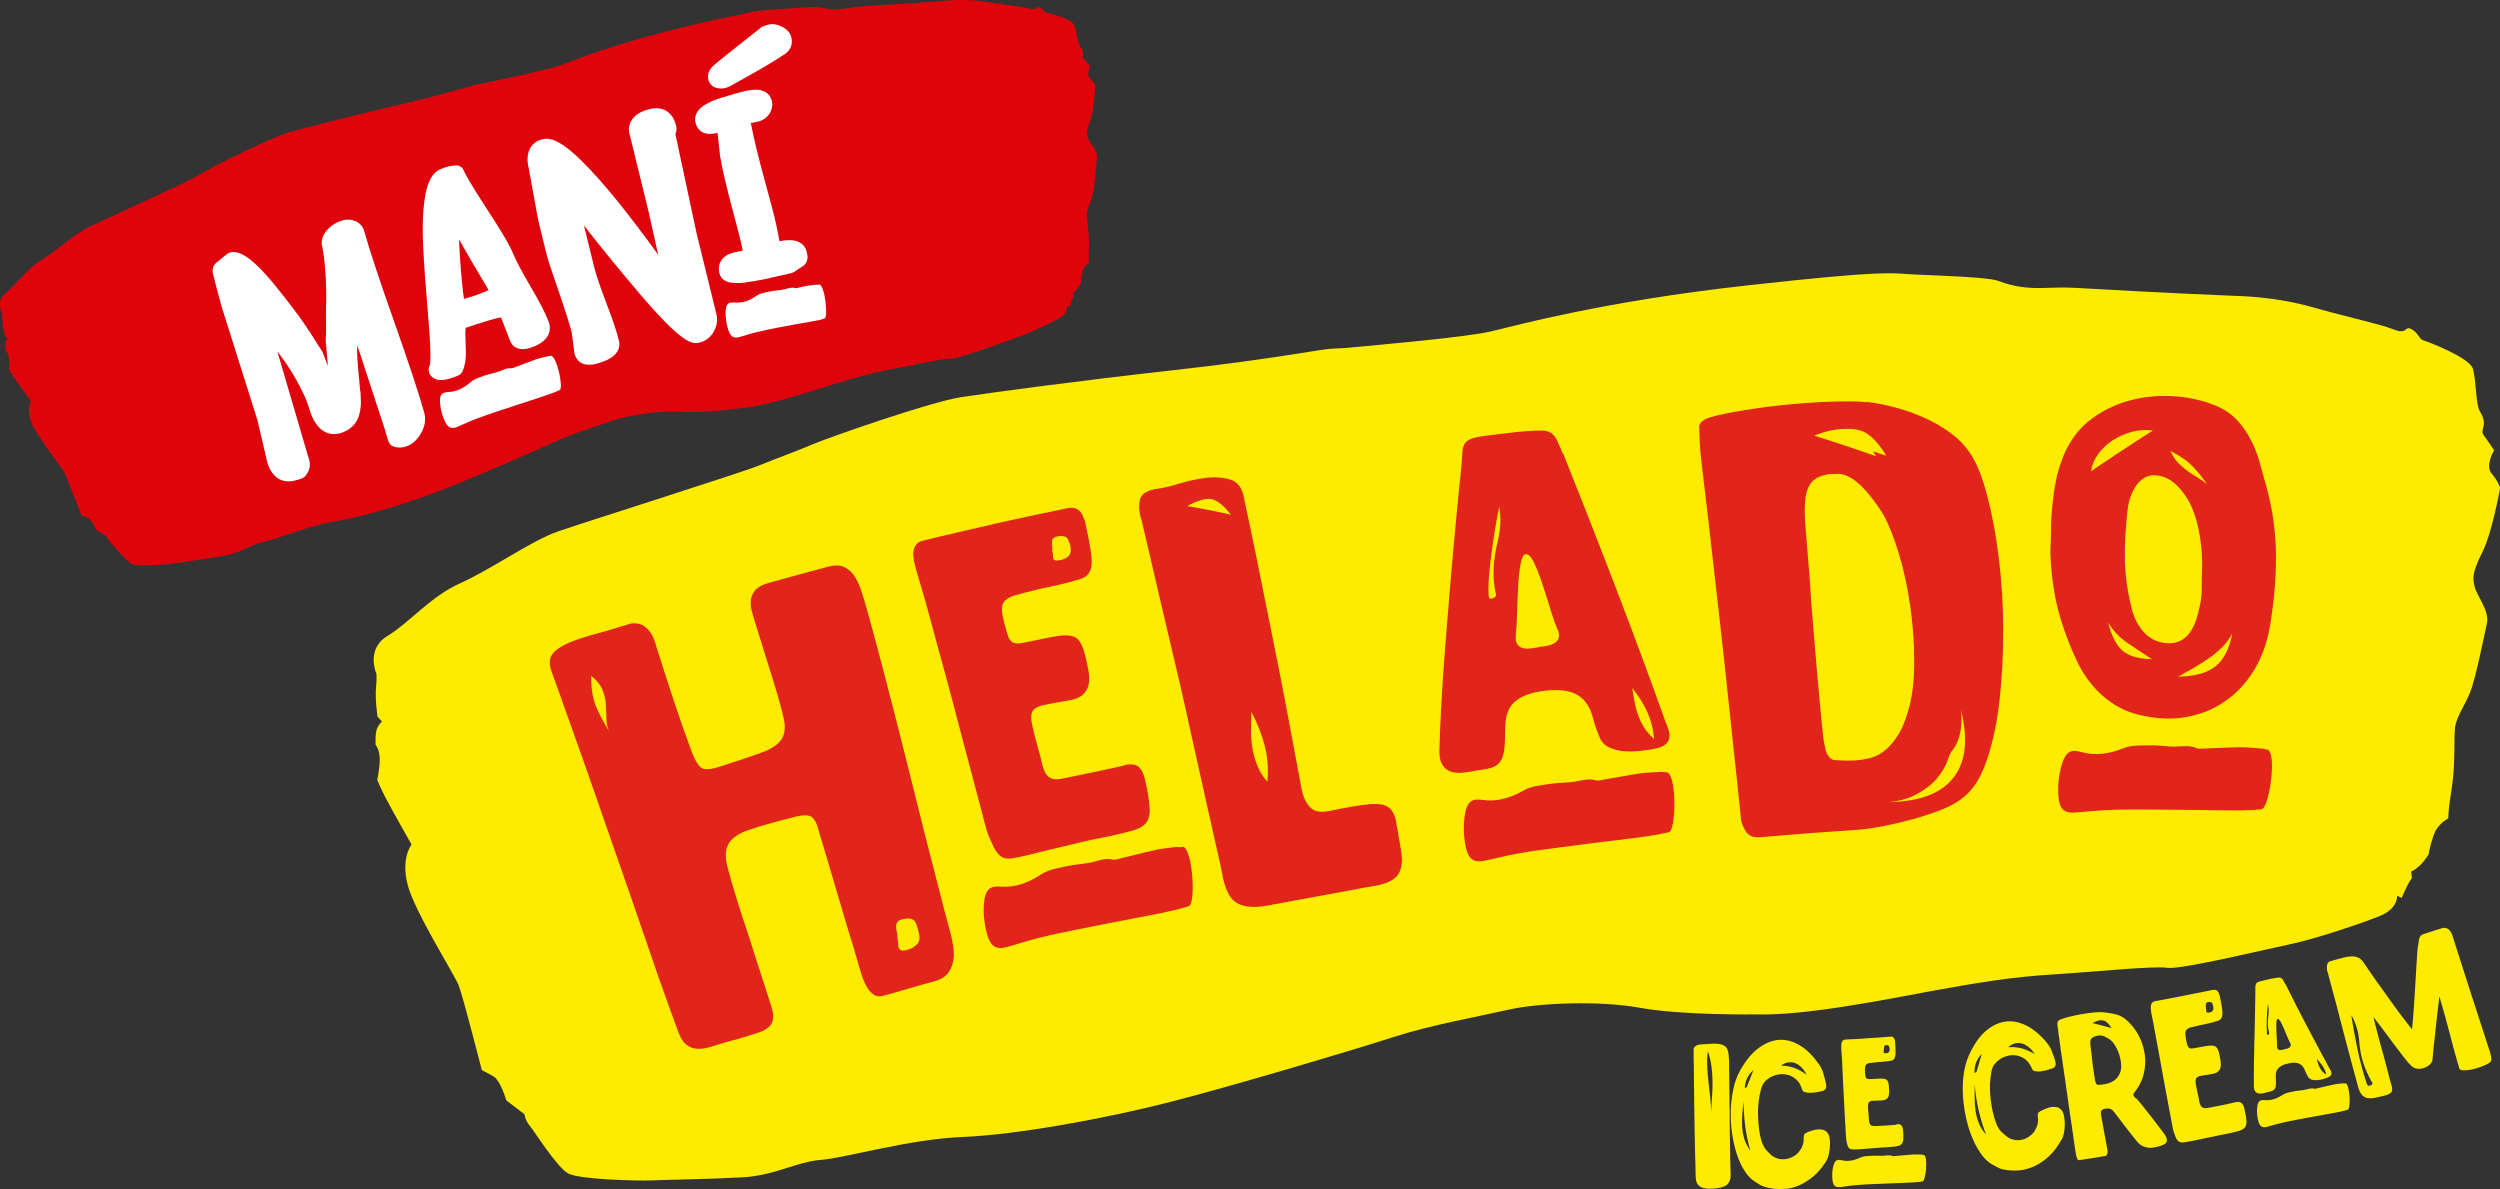 <?xml version="1.0" encoding="UTF-8"?><svg xmlns="http://www.w3.org/2000/svg" viewBox="0 0 187.82 89.33"><rect x="0" y="0" width="187.82" height="89.33" fill="#333333" stroke="none"/><defs><style>.k{fill:#fff;}.l{fill:#fdec00;}.m{fill:#df040b;}.n{fill:#e1251b;}</style></defs><g id="a"/><g id="b"><g id="c"><g><g><path class="l" d="M28.28,50.62s-.83-1.85,.84-2.85c1.67-1.01,3.19-2.94,5.47-3.96,2.28-1.02,5.34-3.19,7.29-3.87,1.94-.68,13.74-4.4,15.15-4.97,1.41-.57,2.95-1.13,4.02-1.59s8.78-3.18,11.2-3.55c2.42-.36,8.74-1.22,16-2.03,7.26-.81,10.75-1.52,11.63-1.59,.87-.07,.74-.01,2.02-.14,1.28-.13,8.21-.72,10.15-1.18s8.45-2.25,19.15-3.44c10.69-1.19,10.83-.92,12.58-.83,1.75,.08,5.53,.2,6.27,.46,.74,.26,1.62,.58,3.24,.56,1.62-.02,1.01-.12,4.72,.1s8.42,.43,9.5,.47c1.08,.04,3.43,.08,6.3,.89,2.86,.81,4.92,1.22,6.02,1.65,1.1,.43,.79-.32,1.34-.02,.55,.3,.56,.74,.89,.84,.34,.1,3.46,1.28,3.72,2.13,.26,.85,.21,2.65,.51,3.16,.3,.51,.35,.81,.31,1.08-.04,.27-.2,.51,.01,.78s.77,1.11,.77,1.11c0,0-.7,1.13-.19,1.74,.51,.61,.64,1.08,.64,1.08,0,0-.58,3.34-1.36,4.89-.78,1.54-.69,1.95-.55,2.56s1.12,1.79,.92,2.71c-.2,.92-.86,4.23-1.27,5.22-.41,.99-.94,1.71-1.1,2.47-.16,.75,.04,2.72-.27,4.67-.31,1.94-.26,2.32-.26,2.32,0,0-.79,.35-1.11,1.27-.32,.92-.36,1.4-.36,1.4,0,0-.29,.51-.7,.89-.41,.38-.62,.42-.62,.42l.05,.51s-.21,.24-.49,.86l-.28,.62-.34-.17s.1,.95-1.28,1.52c-1.38,.56-4.88,1.74-6.81,2.14-1.92,.4-8.19,1.92-9.2,1.76-1.01-.16-5.62,.32-8.59,.5-2.98,.18-5.49,.59-8.92,1.21-3.43,.63-9.66,1.91-13.35,1.79,0,0-5.58,.08-8.69-.49-3.11-.57-7.72-.37-9.94,.14-2.22,.51-5.81,1.14-8.65,2.06s-11.82,3.6-16.71,4.86c-4.89,1.26-11.62,2.48-15.65,2.64-4.02,.16-8.83,1.59-10.63,1.72-1.8,.13-3.42,1.17-5.89,1.31-2.47,.14-5.78,.18-6.79,.23-1.01,.05-5.45-.06-6.3-.52-.85-.46-2.56-3.2-2.9-3.6-.34-.4-.39-.85-.39-.85l-1.36-1.04s-.44-1.53-.99-1.82c-.55-.3-.85-.46-.85-.46,0,0-1.42-5.53-1.73-6.34-.31-.81-3.31-5.53-3.84-7.57-.53-2.03,.29-3.03,.29-3.03,0,0-1.63-2.87-2.02-3.65-.39-.78-.56-1.22-.56-1.22,0,0,.2-.85,.19-1.57-.01-.71-.31-1.05-.31-1.05,0,0-.05-.85,.11-1.23s.37-.52,.37-.52l-.34-.37s-.19-1.36-.11-2.14c.07-.78,.03-1.07,.03-1.07Z"/><g><g><path class="n" d="M62.31,42.56c.46-.12,.86-.1,1.17,.07,.32,.17,.57,.41,.75,.71,.19,.3,.34,.63,.45,.96,.11,.34,.2,.61,.26,.82,.2,.68,.47,1.68,.83,3s.74,2.8,1.16,4.43c.42,1.63,.86,3.34,1.3,5.11,.44,1.78,.87,3.48,1.28,5.12,.41,1.63,.79,3.11,1.13,4.41,.34,1.31,.6,2.31,.79,2.99,.09,.33,.15,.68,.2,1.04,.05,.37,.04,.72-.03,1.05-.07,.33-.21,.63-.42,.89-.21,.26-.53,.44-.97,.56-.09,.03-.33,.09-.7,.19-.37,.1-.77,.21-1.19,.34-.43,.13-.83,.25-1.23,.36-.39,.11-.63,.18-.73,.2-.28,.08-.53,.05-.74-.1-.21-.14-.4-.37-.56-.68-.16-.31-.31-.68-.43-1.11-.12-.43-.26-.88-.39-1.35-.47-1.54-.93-3.07-1.37-4.57-.44-1.51-.89-3.02-1.35-4.55-.13-.55-.31-.9-.54-1.07-.22-.16-.66-.17-1.31,0-1.46,.37-2.59,.69-3.36,.95-.78,.26-1.29,.6-1.55,1.02-.26,.42-.3,.98-.13,1.68,.17,.7,.46,1.69,.86,2.97,.15,.49,.34,1.07,.57,1.74,.22,.67,.45,1.36,.66,2.06,.22,.7,.44,1.38,.66,2.04,.22,.66,.4,1.26,.56,1.76,.17,.5,.2,.92,.05,1.25-.14,.32-.52,.58-1.13,.77-.4,.12-.78,.24-1.14,.35-.37,.12-.75,.21-1.12,.31-.48,.14-.93,.29-1.32,.4-.39,.11-.73,.14-1.03,.1-.3-.04-.56-.17-.79-.39-.23-.22-.42-.6-.59-1.1-.33-.92-.82-2.23-1.4-3.89-.57-1.66-1.19-3.47-1.87-5.43-.68-1.96-1.38-3.95-2.08-5.98-.7-2.03-1.35-3.88-1.95-5.57-.59-1.68-1.09-3.07-1.48-4.16-.39-1.09-.61-1.7-.65-1.81-.18-.51-.18-.91,0-1.22,.19-.3,.54-.58,1.06-.83,.52-.25,1.19-.48,2.02-.71,.83-.22,1.79-.51,2.89-.85,.38-.04,.69,.01,.92,.16,.23,.15,.42,.34,.57,.57,.15,.24,.26,.49,.34,.76s.15,.52,.23,.75c.39,1.24,.79,2.47,1.2,3.71,.41,1.24,.85,2.49,1.32,3.75,.21,.55,.43,.92,.67,1.12,.24,.2,.74,.16,1.5-.09,1.34-.44,2.4-.78,3.11-1.05,.72-.27,1.2-.6,1.45-.99,.25-.39,.3-.9,.16-1.55-.14-.64-.39-1.55-.75-2.72-.58-1.88-.87-2.81-1.46-4.69-.07-.21-.13-.44-.2-.71-.07-.26-.09-.52-.06-.78,.03-.26,.14-.51,.33-.74,.19-.23,.52-.41,.99-.54,1.81-.51,2.72-.75,4.54-1.24Zm-16.5,12.47c-.16-.31-.25-.63-.25-.98,0-.34-.02-.7-.04-1.07-.01-.37-.1-.74-.24-1.12-.15-.38-.43-.74-.86-1.09-.02,.98,.12,1.79,.41,2.43,.29,.64,.62,1.24,.98,1.82Zm23.24,15.14c-.06-.28-.14-.57-.25-.84-.11-.27-.4-.38-.84-.3-.25,.04-.42,.11-.51,.21-.09,.1-.13,.22-.13,.36,0,.14,.02,.29,.06,.44s.06,.31,.05,.46c.03,.09,.04,.2,.04,.33,0,.13,0,.24,.04,.35,.03,.11,.1,.18,.19,.21,.1,.04,.3,.03,.55-.05,.27-.09,.51-.24,.67-.43,.17-.18,.2-.44,.13-.73Z"/><path class="n" d="M84.48,57.48c.47-.1,.82-.06,1.04,.11,.22,.18,.4,.52,.51,1,.21,.9,.31,1.63,.34,2.13,.03,.5-.07,.88-.3,1.14-.23,.26-.6,.45-1.12,.58-.52,.13-1.25,.32-2.12,.49-.37,.07-.85,.16-1.42,.3-.56,.14-1.15,.28-1.77,.42-.61,.14-1.2,.29-1.77,.43-.56,.15-1.04,.25-1.41,.33-.33,.07-.6,.11-.82,.09-.21-.02-.39-.1-.55-.24-.15-.14-.29-.34-.42-.59-.13-.26-.27-.59-.44-.99-.04-.07-.13-.38-.28-.95s-.34-1.28-.57-2.17-.49-1.87-.79-2.98c-.29-1.11-.6-2.25-.9-3.42-.31-1.17-.62-2.33-.94-3.48-.32-1.15-.6-2.2-.86-3.16-.25-.95-.48-1.76-.68-2.42-.2-.66-.33-1.1-.39-1.31-.06-.22-.11-.44-.16-.67-.04-.23-.06-.45-.04-.65,.02-.2,.08-.37,.19-.53,.11-.15,.27-.26,.49-.31,.74-.19,1.59-.39,2.55-.61,.96-.22,1.94-.45,2.94-.68,1-.23,1.97-.44,2.92-.64,.94-.2,1.77-.37,2.48-.52,.63-.13,1.04,.13,1.24,.78,.03,.03,.05,.09,.07,.16,.24,1.07,.39,1.88,.47,2.45,.08,.57,.06,1.01-.07,1.31-.13,.31-.38,.52-.76,.63-.38,.12-.92,.26-1.61,.43-.65,.14-.97,.21-1.61,.35-.69,.17-1.24,.32-1.64,.43-.4,.11-.68,.27-.84,.48-.16,.21-.21,.52-.14,.92,.06,.4,.22,.99,.46,1.76,.12,.24,.27,.39,.44,.43,.17,.05,.36,.04,.58,0,.41-.08,.83-.16,1.24-.25,.41-.09,.82-.17,1.21-.24,.77-.14,1.31-.11,1.63,.11,.31,.22,.53,.71,.7,1.44,.08,.34,.15,.7,.22,1.05,.06,.35,.07,.68,.01,.98-.05,.3-.19,.56-.43,.78-.23,.22-.61,.37-1.12,.45-.79,.13-1.41,.25-1.83,.34-.42,.09-.69,.23-.82,.44-.13,.2-.16,.51-.07,.93,.08,.41,.23,1.04,.46,1.85,.12,.41,.22,.79,.29,1.11,.07,.32,.16,.58,.28,.79,.12,.2,.28,.34,.48,.41,.19,.07,.49,.06,.86-.02,.79-.17,1.57-.32,2.33-.48,.75-.15,1.51-.33,2.24-.49Zm-5.43-16.08c.04,.07,.05,.15,.05,.25,0,.1,0,.19,.02,.27,.02,.08,.06,.14,.14,.17,.07,.03,.22,.03,.44-.02,.26-.06,.46-.16,.59-.3,.13-.14,.18-.34,.15-.58-.03-.22-.1-.44-.19-.65-.09-.21-.32-.3-.67-.26-.22,.03-.37,.08-.44,.15s-.1,.16-.11,.27c0,.11,0,.22,.02,.34,.02,.12,.02,.24,0,.36Z"/><path class="n" d="M99.88,60.93c1.32-.28,2.31-.45,2.98-.51,.67-.06,1.16,.02,1.45,.23,.3,.21,.49,.58,.58,1.1,.09,.52,.21,1.22,.36,2.09,.15,.85,.07,1.47-.23,1.88-.3,.41-.86,.68-1.67,.82-.61,.1-1.27,.22-1.97,.36-.7,.13-1.4,.26-2.12,.39-.71,.13-1.41,.25-2.08,.38-.67,.13-1.28,.24-1.82,.34-1.13,.22-1.96,.15-2.5-.21-.54-.35-.86-1.13-1.05-2.21-.11-.63-.33-1.51-.57-2.59-.24-1.07-.51-2.27-.8-3.58-.29-1.31-.6-2.71-.93-4.18-.32-1.48-.65-2.94-.99-4.4-.34-1.45-.67-2.85-.99-4.21-.32-1.36-.61-2.57-.85-3.64-.25-1.07-.45-1.96-.62-2.66-.16-.7-.26-1.13-.3-1.27-.18-.54-.22-1.04-.12-1.51,.1-.47,.59-.75,1.44-.85,.38-.05,.9-.18,1.56-.38,.66-.2,1.32-.34,1.99-.42,.66-.08,1.26-.03,1.79,.13,.54,.16,.87,.58,1.01,1.25,.11,.5,.28,1.32,.52,2.46,.24,1.13,.51,2.44,.8,3.9,.29,1.46,.6,3,.93,4.62,.33,1.62,.63,3.16,.91,4.62,.28,1.46,.52,2.76,.73,3.9,.21,1.14,.36,1.96,.46,2.47,.12,.6,.33,1.06,.64,1.39,.31,.33,.78,.42,1.43,.29Zm-10.7-22.91c.55,.09,1.08,.19,1.6,.29,.52,.1,1.08,.22,1.69,.36-.53-.7-1.02-1.08-1.45-1.17-.43-.08-1.04,.09-1.83,.52Zm6.03,20.71c.1-.94,.03-1.84-.19-2.7-.23-.86-.56-1.71-1-2.55-.01,.45-.03,.91-.03,1.37-.01,.46,.03,.92,.1,1.36,.08,.44,.2,.88,.37,1.31,.17,.43,.42,.83,.76,1.22Z"/><path class="n" d="M117.43,34.05c1.28,3.21,2.6,6.55,3.93,10.03,1.34,3.47,2.58,6.83,3.74,10.07,.08,.2,.16,.4,.23,.6,.07,.2,.1,.4,.09,.59,0,.19-.09,.37-.22,.52-.14,.15-.41,.29-.78,.37-.32,.07-.7,.13-1.13,.18-.43,.05-.84,.06-1.26,.03-.42-.03-.79-.13-1.14-.29-.34-.16-.59-.42-.73-.79-.12-.31-.21-.54-.26-.68-.06-.14-.12-.37-.21-.69-.2-.81-.57-1.39-1.1-1.73-.53-.35-1.31-.48-2.31-.39-.71,.07-1.28,.2-1.71,.38-.43,.18-.76,.42-.99,.7-.22,.29-.37,.62-.43,1-.06,.38-.08,.81-.08,1.28,0,.66-.05,1.17-.14,1.5-.1,.34-.25,.58-.46,.74-.21,.15-.48,.25-.8,.3-.33,.05-.7,.11-1.12,.19-.38,.07-.72,.11-1.03,.1-.31-.01-.56-.08-.77-.21-.21-.13-.37-.32-.47-.55-.11-.24-.15-.56-.14-.94,.02-.85,.06-1.93,.13-3.21,.07-1.28,.16-2.64,.27-4.09,.11-1.44,.23-2.91,.35-4.38,.13-1.48,.25-2.85,.36-4.11,.12-1.26,.22-2.36,.31-3.27,.09-.92,.16-1.53,.19-1.84,.06-.62,.1-1.1,.11-1.44,.01-.34,.1-.61,.26-.79,.16-.18,.44-.31,.84-.39,.4-.07,1.03-.16,1.89-.25,.11-.01,.25-.03,.42-.05,.18-.02,.37-.05,.56-.07,.2-.03,.38-.04,.55-.05,.17-.01,.3-.02,.38-.03,.48-.04,.86-.05,1.14-.04,.28,.01,.5,.08,.67,.21s.31,.31,.42,.55c.11,.24,.25,.56,.41,.96Zm-5.08,10.42c-.25-1.18-.16-2.47,.17-3.79,.23-.94,.26-1.83,.11-2.61-.23,1.15-.42,2.28-.56,3.39-.14,1.1-.3,2.3-.23,3.29,0,.07,.03,.14,.05,.19,.02,.05,.11,.06,.26,0,.17-.07,.26-.16,.25-.23,0-.08-.02-.15-.05-.22Zm3.25,4.14c.2-.02,.41-.06,.62-.09,.22-.04,.4-.1,.56-.2,.16-.09,.27-.23,.32-.39,.06-.17,.03-.39-.09-.66-.19-.43-.38-.98-.57-1.63-.2-.65-.4-1.28-.6-1.88-.2-.6-.41-1.11-.61-1.53-.21-.42-.41-.62-.62-.59-.16,.02-.29,.26-.37,.72-.08,.46-.15,1-.18,1.64-.04,.63-.06,1.29-.08,1.98-.02,.69-.05,1.27-.1,1.75-.03,.33,.01,.56,.14,.71,.12,.15,.28,.23,.46,.27,.19,.03,.38,.03,.58,0,.2-.03,.37-.06,.53-.08Zm7.02,3.06c.06,.35,.12,.7,.18,1.05,.06,.34,.15,.68,.27,1.01,.12,.33,.27,.64,.46,.95,.19,.3,.44,.58,.74,.83-.06-.71-.23-1.39-.52-2.03-.29-.64-.67-1.24-1.14-1.8Z"/><path class="n" d="M140.26,30.2c.7,.08,1.42,.22,2.18,.43,.75,.2,1.47,.46,2.16,.77s1.33,.68,1.93,1.12c.6,.44,1.08,.94,1.45,1.48,.49,.71,.93,1.77,1.3,3.18,.37,1.4,.67,2.97,.88,4.7,.22,1.73,.33,3.54,.34,5.41,0,1.88-.09,3.66-.28,5.34-.19,1.68-.51,3.17-.95,4.47-.44,1.3-1.02,2.22-1.73,2.77-.37,.33-.89,.64-1.58,.92-.69,.28-1.42,.52-2.2,.74-.77,.21-1.54,.39-2.29,.54-.75,.14-1.39,.23-1.93,.27-2.93,.2-4.4,.31-7.31,.56-.5,.04-.86-.1-1.07-.44-.21-.34-.34-.64-.36-.91-.04-.41-.12-1.12-.22-2.13-.11-1.01-.23-2.19-.38-3.55s-.3-2.84-.47-4.44c-.17-1.6-.34-3.22-.53-4.84-.19-1.63-.37-3.21-.54-4.75-.17-1.54-.33-2.93-.48-4.15-.15-1.22-.27-2.24-.36-3.04-.09-.8-.12-1.29-.12-1.43,0-.42-.04-.82-.04-1.14,0-.32,.29-.57,.87-.74,.63-.18,1.5-.36,2.58-.53,1.08-.18,2.21-.32,3.37-.43,1.16-.11,2.27-.18,3.31-.21,1.05-.03,1.87-.02,2.45,.05Zm-1.02,26.94c.44-.03,.86-.09,1.26-.19,.4-.1,.79-.3,1.15-.6,.36-.3,.7-.71,1.01-1.23,.31-.52,.58-1.22,.8-2.08,.24-.96,.36-2.11,.35-3.43,0-1.32-.1-2.66-.29-4.02-.19-1.36-.46-2.65-.82-3.86-.36-1.21-.75-2.22-1.17-3-.25-.43-.54-.84-.84-1.24-.31-.4-.62-.75-.93-1.05-.31-.3-.64-.52-.96-.67-.33-.15-.63-.2-.9-.16h-.2c-.06,.02-.12,.02-.18,0-.07,0-.13,0-.18,.03-.57,.09-.98,.29-1.23,.58-.25,.3-.42,.73-.48,1.28-.06,.56-.06,1.25,.01,2.06,.07,.81,.15,1.79,.24,2.94,.04,.34,.07,.82,.11,1.44,.03,.62,.08,1.32,.15,2.1,.06,.78,.13,1.59,.2,2.45,.07,.85,.14,1.68,.21,2.46,.07,.79,.14,1.51,.2,2.15,.06,.64,.11,1.15,.14,1.51,.03,.29,.06,.58,.1,.87,.04,.29,.09,.56,.15,.8,.06,.24,.15,.43,.27,.59,.12,.15,.28,.23,.49,.24,.41,.03,.87,.05,1.36,.02Zm-.81-24.92c-.53,.03-1.29,.16-2.13,.51,.77,.24,1.52,.48,2.26,.73,.74,.25,1.53,.51,2.38,.81-.03-.05-.07-.11-.1-.18-.04-.07-.07-.13-.1-.18,.14,.04,.29,.09,.46,.16,.17,.06,.34,.12,.51,.16-.51-.83-1.01-1.39-1.5-1.69-.48-.3-1.12-.35-1.78-.31Zm3.6,28.04c2.25-.06,3.83-.67,4.74-1.85,.92-1.18,1.11-2.87,.55-5.07,.07,.61,.05,1.17-.05,1.69-.1,.52-.31,.99-.65,1.42-.07,.08-.18,.32-.32,.73-.14,.41-.41,.85-.8,1.32-.39,.47-.96,.89-1.69,1.26-.73,.37-1.71,.55-2.94,.56,.41,0,.79-.03,1.15-.07Z"/><path class="n" d="M166.43,30.46c.68,.29,1.24,.67,1.66,1.13,.42,.46,.76,.96,1.04,1.51,.28,.55,.5,1.12,.66,1.72,.16,.6,.32,1.19,.49,1.77,.48,1.76,.71,3.52,.71,5.26,0,1.74-.16,3.48-.46,5.22-.22,1.28-.63,2.39-1.23,3.35-.6,.96-1.34,1.73-2.21,2.32-.88,.59-1.86,.97-2.96,1.15-1.1,.18-2.27,.1-3.53-.21-.93-.23-1.8-.69-2.6-1.38-.8-.7-1.43-1.54-1.9-2.51-.6-1.24-1.09-2.54-1.45-3.87-.35-1.33-.56-2.82-.61-4.46,.03-.54,.04-1.11,.05-1.69,0-.58,.04-1.19,.1-1.8,.06-.61,.15-1.24,.27-1.86,.12-.62,.32-1.25,.57-1.87,.43-1.04,1.06-1.93,1.92-2.62,.86-.69,1.84-1.18,2.91-1.49,1.07-.31,2.18-.43,3.34-.37,1.15,.06,2.24,.3,3.23,.71Zm-4.68,1.88c-.53-.07-1.06-.03-1.58,.1-.52,.14-1,.36-1.45,.64-.44,.29-.81,.64-1.1,1.05-.29,.41-.47,.83-.52,1.27,.74-.5,1.48-1,2.24-1.5,.75-.5,1.56-1.02,2.41-1.56Zm-3.38,14.4c.25,1.02,.62,1.74,1.1,2.15,.48,.41,1.21,.62,2.2,.63-.66-.43-1.29-.84-1.87-1.24-.58-.4-1.06-.91-1.43-1.53Zm1.77-1.02c.22,.81,.57,1.44,1.05,1.9,.48,.46,1.07,.7,1.76,.71,.36,0,.68-.08,.94-.23,.26-.15,.48-.36,.66-.62,.18-.26,.32-.56,.44-.89,.11-.33,.2-.69,.27-1.04,.1-.42,.16-.89,.15-1.37,0-.48,.01-.96,.03-1.42,.03-.79-.04-1.6-.15-2.36-.11-.76-.3-1.52-.61-2.25-.29-.68-.7-1.27-1.21-1.75-.51-.48-1.1-.72-1.73-.69-.3,.01-.56,.12-.79,.29-.22,.17-.42,.39-.57,.65-.16,.26-.29,.55-.38,.87-.1,.32-.15,.65-.18,.96-.12,1.17-.21,2.4-.18,3.61,.03,1.22,.2,2.42,.51,3.61Zm5.69-9.31c-.31-.47-.67-.92-1.08-1.35-.41-.43-.97-.82-1.69-1.18,.16,.36,.35,.66,.59,.91,.24,.24,.49,.45,.73,.62,.25,.17,.5,.34,.76,.49,.25,.15,.49,.32,.69,.51Zm-2.18,14.43c.65-.02,1.21-.09,1.66-.22,.46-.13,.85-.33,1.16-.58,.32-.26,.57-.59,.77-.99,.2-.4,.36-.89,.47-1.47-.21,.39-.46,.74-.75,1.03-.29,.29-.61,.56-.96,.81-.36,.25-.73,.49-1.13,.72-.4,.23-.81,.46-1.23,.7Z"/></g><g id="d"><path class="n" d="M125.2,58.01c-.12,.02-.32-.03-.44-.02-.51,.04-1.02,.04-1.53,.11-1.02,.16-2.04,.35-3.06,.53-.09,.02-.19,.02-.27,0-.53-.17-1.03,0-1.55,.09-.63,.1-1.27,.07-1.89,.17-.67,.11-1.38,.15-1.98,.49-.99,.56-1.96,.87-3.06,.72-.8-.11-1.23,0-1.4,1.33-.08,.63-.05,1.32,.05,1.95,.2,1.18,.61,1.47,1.54,1.27,.82-.18,1.63-.38,2.45-.53,.95-.17,1.9-.3,2.85-.42,1.88-.25,3.75-.49,5.63-.71,.92-.11,2.19-.3,2.83-.47,.56-.07,.62-4.34-.14-4.5Z"/></g><g id="e"><path class="n" d="M88.84,63.63c-.11,.03-.33,0-.44,0-.51,.07-1.02,.1-1.52,.21-1.01,.22-2.01,.49-3.02,.73-.09,.02-.18,.04-.27,.01-.54-.14-1.03,.08-1.54,.2-.62,.14-1.26,.15-1.88,.29-.66,.15-1.37,.24-1.95,.62-.95,.62-1.9,1-3,.92-.8-.05-1.22,.09-1.31,1.42-.04,.63,.04,1.32,.19,1.94,.28,1.16,.7,1.42,1.62,1.16,.8-.23,1.6-.49,2.41-.69,.93-.23,1.87-.42,2.81-.61,1.85-.37,3.71-.74,5.57-1.09,.91-.17,2.16-.44,2.79-.66,.56-.11,.32-4.37-.45-4.48Z"/></g><g id="f"><path class="n" d="M170.36,56.32c-.12,0-.32-.08-.43-.08-.51-.03-1.02-.1-1.53-.1-1.04,.01-2.07,.07-3.11,.11-.09,0-.19,0-.27-.04-.5-.24-1.03-.13-1.55-.12-.63,.02-1.26-.11-1.9-.09-.68,.01-1.39-.04-2.03,.21-1.06,.42-2.06,.59-3.13,.3-.78-.22-1.22-.16-1.57,1.13-.17,.61-.23,1.3-.21,1.94,.04,1.2,.4,1.54,1.35,1.46,.83-.07,1.67-.15,2.5-.19,.96-.04,1.92-.03,2.88-.03,1.89,.01,3.78,.03,5.67,.06,.93,.02,2.21,0,2.86-.08,.57,.01,1.2-4.21,.47-4.48Z"/></g></g></g><g><path class="l" d="M129.9,79.6c0,.24,0,.58,.01,1.04s.01,.96,.02,1.52c0,.56,.01,1.15,.02,1.76,0,.61,0,1.21,.02,1.77,0,.57,.01,1.08,.02,1.53,.01,.45,.02,.81,.03,1.05,.01,.31-.08,.55-.27,.73-.19,.17-.55,.27-1.07,.3-.28,.02-.5,0-.67-.04-.17-.04-.3-.11-.39-.2s-.15-.19-.18-.31c-.03-.12-.04-.25-.05-.39,0-.46-.02-1.02-.04-1.65-.02-.63-.03-1.29-.04-1.97-.01-.68-.02-1.36-.03-2.04,0-.68-.01-1.29-.02-1.83,0-.54-.01-1-.02-1.37,0-.36,0-.58,0-.65,0-.1,.04-.18,.11-.23,.06-.06,.14-.1,.23-.12,.09-.02,.19-.04,.3-.04,.11,0,.22-.01,.32-.02,.15-.01,.32-.02,.48-.03,.16,0,.31,0,.46,.02,.14,.02,.28,.06,.39,.13,.12,.06,.21,.17,.26,.32,.04,.11,.07,.23,.08,.36,0,.12,.01,.24,.02,.36Zm-1.36,4.05c.02-.39,.05-.79,.08-1.18s.04-.78,.04-1.17c0-.39-.03-.78-.08-1.17-.05-.39-.14-.78-.27-1.16-.06,.39-.07,.79-.05,1.18,.02,.39,.05,.78,.1,1.17,.04,.39,.09,.78,.13,1.16,.04,.39,.06,.77,.06,1.17Z"/><path class="l" d="M134.14,89.31c-.35,.03-.67,.02-.93-.01-.26-.04-.47-.08-.65-.14-.17-.06-.31-.12-.41-.19-.1-.07-.18-.12-.23-.15-.3-.17-.57-.43-.81-.79-.24-.36-.44-.78-.61-1.27-.16-.49-.28-1.01-.37-1.58-.08-.56-.11-1.13-.1-1.7s.08-1.12,.19-1.65c.11-.53,.29-1,.52-1.42,.43-.76,.9-1.33,1.42-1.7,.52-.37,1.03-.57,1.56-.59,.53-.02,1.04,.13,1.55,.45,.51,.32,.97,.79,1.4,1.41,.13,.19,.23,.4,.3,.61,.06,.22,.12,.45,.18,.67,.03,.13,.06,.27,.05,.41s-.1,.24-.26,.29c-.08,.02-.19,.05-.35,.08-.16,.03-.32,.05-.5,.06-.17,0-.33,0-.46-.04-.14-.03-.22-.11-.25-.24-.09-.31-.24-.55-.45-.74-.21-.18-.45-.3-.71-.35-.26-.05-.54-.04-.82,.04-.28,.08-.54,.23-.77,.45-.14,.14-.25,.34-.33,.62s-.14,.59-.18,.95-.06,.72-.04,1.11c.01,.38,.05,.75,.1,1.1,.05,.35,.13,.66,.23,.92,.1,.27,.26,.46,.38,.58,.14,.15,.3,.33,.48,.42s.37,.16,.56,.17,.38,0,.56-.06c.18-.06,.36-.14,.52-.26,.19-.15,.34-.34,.46-.58,.11-.24,.15-.48,.14-.7,0-.17,.03-.29,.13-.35,.09-.06,.21-.11,.35-.15,.02,0,.09-.03,.21-.07,.11-.04,.24-.06,.38-.07,.14-.01,.29,0,.43,.05,.15,.05,.27,.15,.36,.32,.06,.11,.09,.27,.11,.47,.01,.2,0,.41-.02,.64-.03,.22-.07,.44-.14,.64-.07,.2-.16,.36-.26,.47-.36,.54-.8,.97-1.3,1.29-.5,.33-1.05,.54-1.61,.59Zm-3.14-6.67c-.04,.33-.07,.66-.1,.99-.03,.33-.03,.65-.02,.97,.02,.32,.07,.63,.16,.94,.09,.31,.24,.6,.46,.9-.18-.62-.31-1.24-.39-1.87-.08-.63-.12-1.27-.12-1.92Zm.74-2.25c-.21,.18-.36,.37-.47,.59-.11,.22-.17,.48-.19,.77,.04-.03,.08-.04,.1-.05,.02,0,.04-.01,.05-.03,.21-.52,.31-.77,.51-1.29Zm2.07-.33c.37,0,.71,.07,1.02,.18,.31,.12,.61,.29,.9,.5-.12-.23-.25-.42-.41-.57-.15-.15-.31-.25-.48-.31-.17-.06-.34-.07-.52-.04-.18,.03-.35,.11-.51,.24Z"/><path class="l" d="M142.49,84.46c.16-.02,.28,.01,.35,.08,.07,.07,.11,.19,.13,.35,.03,.31,.03,.55,.02,.72-.01,.17-.07,.29-.16,.37s-.23,.13-.42,.15c-.19,.02-.45,.05-.76,.07-.13,0-.3,.01-.51,.03-.2,.02-.42,.03-.64,.05-.22,.01-.43,.03-.64,.05-.2,.02-.38,.02-.51,.03-.12,0-.22,0-.29-.02-.07-.02-.13-.06-.17-.11-.04-.05-.08-.13-.1-.22-.03-.09-.05-.21-.08-.35,0-.02-.02-.13-.03-.33-.01-.19-.02-.44-.04-.75-.02-.3-.04-.65-.06-1.03s-.04-.78-.06-1.18c-.02-.4-.04-.81-.06-1.21-.02-.4-.04-.76-.05-1.09-.01-.33-.03-.61-.05-.84-.02-.23-.03-.38-.03-.46,0-.08,0-.15,0-.23,0-.08,.01-.15,.03-.21,.02-.06,.05-.12,.09-.16,.04-.04,.1-.07,.17-.07,.23-.01,.5-.03,.8-.04,.3-.02,.61-.03,.92-.06,.31-.02,.62-.04,.91-.06,.29-.02,.55-.04,.77-.06,.19-.02,.31,.09,.34,.31,0,.01,.01,.03,.01,.06,.03,.36,.04,.64,.04,.83s-.03,.34-.08,.43c-.05,.1-.14,.16-.26,.18-.12,.02-.3,.05-.52,.07-.21,.02-.31,.02-.52,.04-.22,.02-.4,.04-.53,.06-.13,.02-.23,.05-.29,.11-.06,.06-.09,.16-.1,.29,0,.14,0,.37,.04,.61,.02,.08,.06,.14,.11,.17,.05,.02,.11,.03,.18,.03,.13,0,.27,0,.41-.02,.13,0,.27-.01,.4-.02,.25,0,.42,.02,.51,.11s.14,.26,.15,.51c0,.12,.01,.24,.02,.36,0,.12-.01,.23-.04,.33-.03,.1-.09,.18-.18,.24-.09,.06-.22,.09-.39,.1-.26,0-.47,.01-.61,.02-.14,0-.24,.04-.29,.1-.06,.06-.08,.16-.08,.3,0,.14,.01,.36,.04,.64,.01,.14,.03,.27,.03,.38,0,.11,.02,.2,.05,.28,.03,.07,.07,.13,.14,.16,.06,.03,.16,.04,.29,.04,.27-.02,.55-.03,.81-.04,.26-.02,.52-.04,.78-.06Zm-.97-5.58s0,.05,0,.09c0,.03-.01,.06,0,.09,0,.03,.01,.05,.03,.06,.02,.01,.07,.02,.14,.01,.08,0,.15-.03,.2-.07s.07-.1,.07-.19c0-.08,0-.15-.03-.23-.02-.07-.08-.12-.19-.12-.07,0-.12,0-.14,.03-.02,.02-.04,.05-.05,.08,0,.03-.01,.07-.01,.11,0,.04,0,.08-.01,.12Z"/><path class="l" d="M152.09,87.87c-.34,.07-.66,.08-.92,.07-.26-.01-.48-.04-.66-.08s-.32-.09-.42-.15c-.11-.06-.19-.1-.24-.13-.31-.14-.61-.37-.88-.71-.27-.34-.51-.74-.72-1.21-.21-.47-.38-.98-.51-1.54-.13-.55-.22-1.12-.26-1.69s-.03-1.12,.04-1.66c.07-.54,.2-1.02,.39-1.46,.36-.8,.77-1.41,1.25-1.83,.48-.42,.98-.66,1.5-.73,.52-.07,1.05,.03,1.58,.3,.54,.27,1.04,.69,1.52,1.27,.15,.18,.27,.37,.36,.58,.09,.21,.16,.44,.24,.65,.05,.12,.08,.26,.08,.4s-.07,.25-.23,.31c-.07,.03-.19,.06-.34,.11-.15,.05-.32,.08-.49,.11s-.33,.02-.46,0c-.14-.02-.23-.09-.27-.21-.12-.3-.29-.53-.51-.7-.22-.16-.47-.26-.74-.29-.27-.03-.54,.01-.81,.12-.27,.1-.51,.28-.72,.52-.13,.15-.22,.36-.27,.65-.05,.28-.09,.6-.1,.96,0,.36,.01,.73,.06,1.11s.11,.74,.2,1.08c.08,.34,.19,.64,.31,.9,.13,.26,.3,.43,.43,.54,.16,.13,.33,.3,.52,.38,.19,.08,.38,.12,.57,.12s.38-.04,.55-.11c.18-.07,.34-.18,.49-.31,.18-.16,.31-.37,.4-.62,.09-.25,.11-.49,.07-.71-.03-.17,0-.29,.09-.36,.09-.07,.2-.13,.34-.18,.02-.01,.09-.04,.2-.09,.11-.05,.23-.08,.37-.11,.14-.02,.28-.02,.44,.01,.15,.03,.28,.13,.39,.29,.07,.11,.12,.26,.15,.46,.03,.2,.05,.41,.04,.63,0,.22-.03,.44-.08,.65-.05,.21-.12,.38-.22,.5-.31,.57-.71,1.04-1.18,1.41-.47,.37-1,.63-1.54,.74Zm-3.74-6.36c0,.33,0,.66,0,.99,0,.33,.03,.65,.07,.97,.05,.32,.13,.62,.25,.92,.12,.3,.3,.58,.54,.85-.23-.6-.42-1.21-.56-1.83-.14-.62-.24-1.25-.29-1.9Zm.52-2.31c-.19,.19-.32,.41-.41,.63-.09,.23-.13,.49-.12,.79,.04-.03,.07-.05,.1-.05,.02,0,.04-.02,.05-.04,.16-.53,.24-.8,.39-1.33Zm2.02-.52c.36-.03,.71,0,1.03,.09,.32,.09,.63,.23,.94,.42-.14-.22-.29-.4-.46-.53-.16-.13-.33-.22-.51-.27-.17-.04-.35-.04-.52,0-.17,.05-.34,.14-.48,.29Z"/><path class="l" d="M160.52,82.53c.1,.12,.23,.28,.39,.48,.16,.2,.34,.41,.52,.65,.19,.24,.38,.48,.57,.74,.2,.26,.39,.5,.57,.75,.19,.25,.26,.46,.21,.62-.06,.17-.31,.3-.73,.39-.22,.05-.41,.08-.58,.07-.17-.01-.31-.05-.44-.1-.13-.06-.24-.13-.34-.22-.09-.09-.18-.19-.26-.3-.12-.15-.25-.32-.39-.49-.14-.18-.27-.35-.41-.53s-.27-.35-.39-.51c-.12-.17-.24-.32-.34-.45-.07-.09-.15-.18-.23-.25-.09-.07-.19-.11-.31-.1-.02,0-.03,0-.03,0,0,0-.02,0-.03,0h-.05c-.22,.03-.35,.09-.39,.19-.04,.1-.03,.25,.01,.44,.03,.12,.06,.29,.1,.51,.04,.22,.08,.45,.12,.7,.04,.24,.09,.48,.13,.7,.04,.23,.08,.4,.1,.52,.03,.13,.03,.24,0,.31-.02,.07-.04,.12-.06,.15-.02,.03-.06,.05-.09,.06h-.08c-.75,.13-1.12,.19-1.88,.3-.08,.01-.14-.04-.17-.15-.04-.11-.06-.21-.08-.3-.02-.14-.06-.38-.11-.71-.05-.34-.11-.73-.17-1.19-.07-.45-.14-.95-.22-1.49-.08-.54-.16-1.08-.23-1.63-.08-.54-.15-1.07-.23-1.58-.08-.51-.14-.97-.2-1.39-.06-.41-.11-.76-.14-1.02s-.05-.43-.06-.48c0-.07-.02-.14-.03-.2,0-.06,0-.12,0-.17,0-.06,.03-.11,.06-.15,.04-.05,.09-.08,.17-.11,.18-.07,.41-.14,.69-.21,.28-.07,.56-.13,.85-.18,.29-.05,.57-.09,.83-.12,.27-.03,.48-.04,.64-.04,.4,.02,.78,.08,1.13,.16s.68,.28,.98,.58c.3,.3,.57,.65,.78,1.07,.22,.42,.36,.87,.43,1.35s.05,.98-.08,1.49c-.12,.51-.38,1-.76,1.47-.03,.1,0,.18,.06,.24,.06,.06,.12,.12,.16,.16Zm-1.25-1.92c.07-.17,.1-.37,.09-.6-.01-.23-.05-.46-.12-.69-.06-.23-.15-.44-.26-.64-.11-.2-.22-.36-.35-.48-.14-.13-.31-.23-.5-.32-.19-.09-.38-.11-.54-.07-.17,.04-.3,.08-.38,.14-.08,.06-.14,.14-.16,.23-.02,.1-.02,.21,0,.35,.02,.14,.03,.31,.06,.49,.01,.09,.03,.23,.05,.42,.02,.19,.05,.4,.07,.62,.03,.22,.06,.43,.09,.63,.03,.2,.05,.34,.07,.43,.02,.1,.04,.19,.08,.27,.04,.09,.12,.12,.24,.11,.16-.01,.32-.03,.47-.06,.15-.03,.3-.08,.44-.14,.13-.06,.26-.15,.37-.26,.11-.11,.21-.26,.28-.43Zm-.62-3.36c-.11-.17-.22-.31-.32-.4-.1-.1-.21-.16-.31-.18-.11-.03-.23-.02-.36,0-.13,.03-.28,.1-.46,.19,.24,.06,.47,.12,.7,.18,.23,.06,.48,.13,.75,.2Z"/><path class="l" d="M167.93,82.81c.21-.05,.36-.03,.46,.05,.1,.08,.18,.22,.23,.44,.09,.39,.14,.71,.15,.93,.01,.22-.03,.39-.14,.5-.11,.12-.28,.2-.51,.26-.24,.06-.57,.14-.97,.22-.17,.03-.39,.07-.65,.13-.26,.06-.53,.11-.81,.17-.28,.06-.55,.11-.81,.17-.26,.05-.48,.09-.65,.12-.15,.03-.28,.04-.37,.02-.1-.02-.18-.05-.24-.12-.07-.06-.12-.15-.17-.27-.05-.12-.1-.26-.16-.45-.02-.03-.05-.17-.09-.42-.05-.25-.11-.57-.18-.96-.07-.39-.16-.83-.25-1.32-.09-.49-.18-1-.28-1.52-.09-.52-.19-1.04-.28-1.55-.1-.51-.18-.98-.26-1.4-.08-.42-.14-.78-.2-1.08-.06-.29-.1-.49-.12-.59-.02-.1-.03-.2-.04-.3-.01-.1-.01-.2,0-.28,.01-.08,.04-.16,.09-.22,.05-.06,.11-.1,.2-.12,.3-.06,.64-.12,1.03-.19,.38-.07,.78-.15,1.18-.23,.4-.08,.79-.16,1.16-.23,.37-.07,.7-.14,.99-.2,.25-.05,.41,.06,.49,.35,.01,.01,.02,.04,.03,.07,.1,.46,.16,.82,.19,1.07s.02,.44-.03,.57c-.05,.13-.16,.22-.31,.27-.16,.05-.38,.11-.66,.18-.26,.06-.4,.08-.66,.14-.28,.07-.51,.12-.68,.16-.17,.04-.28,.11-.35,.2-.07,.09-.09,.22-.07,.4,.02,.18,.05,.47,.16,.78,.03,.1,.11,.17,.17,.2,.07,.02,.15,.02,.24,0,.17-.03,.35-.06,.52-.09,.17-.04,.35-.06,.51-.09,.32-.05,.55-.04,.68,.06,.13,.1,.22,.31,.28,.63,.03,.15,.06,.31,.08,.46,.02,.15,.02,.3,0,.43-.02,.13-.09,.24-.19,.34-.1,.1-.27,.16-.48,.19-.34,.05-.61,.1-.79,.13-.18,.03-.3,.09-.36,.18-.06,.09-.08,.22-.05,.4,.03,.18,.08,.46,.16,.81,.04,.18,.08,.35,.1,.49,.02,.14,.06,.26,.11,.35,.05,.09,.12,.15,.2,.18,.09,.03,.22,.03,.38,0,.35-.07,.7-.13,1.04-.2,.33-.07,.67-.14,.99-.22Zm-2.2-7.05s.02,.07,.02,.11c0,.04,0,.08,0,.12,0,.04,.03,.06,.06,.08,.03,.01,.09,.01,.18,0,.11-.02,.19-.06,.24-.13,.05-.06,.07-.15,.06-.25-.01-.1-.04-.19-.07-.29-.04-.09-.13-.13-.27-.12-.09,0-.15,.03-.18,.06-.03,.03-.04,.07-.05,.12,0,.05,0,.1,0,.15,0,.05,0,.11,0,.16Z"/><path class="l" d="M171.71,73.94c.5,1.02,1.04,2.07,1.61,3.16,.57,1.09,1.13,2.13,1.67,3.13,.04,.06,.07,.12,.11,.19,.03,.06,.05,.13,.06,.19,0,.06-.01,.12-.05,.18-.04,.06-.12,.12-.25,.17-.1,.04-.23,.08-.37,.12-.14,.04-.28,.06-.42,.07-.14,.01-.28,0-.4-.04-.12-.04-.22-.11-.28-.23-.05-.1-.09-.17-.11-.21-.03-.05-.06-.12-.1-.22-.1-.26-.24-.44-.43-.53-.19-.09-.45-.11-.78-.04-.23,.05-.42,.11-.56,.19-.14,.08-.24,.16-.31,.27-.07,.1-.11,.22-.12,.35-.01,.13,0,.27,0,.43,.02,.22,.01,.39-.01,.5-.02,.12-.07,.2-.14,.26-.07,.06-.16,.1-.27,.12-.11,.03-.24,.06-.38,.1-.13,.04-.25,.06-.35,.06-.1,0-.19-.01-.27-.05-.07-.04-.13-.1-.17-.17-.04-.08-.06-.18-.06-.31,0-.28-.01-.64,0-1.07,0-.43,0-.88,.02-1.37,0-.48,.02-.97,.03-1.47,.01-.49,.02-.95,.03-1.37,0-.42,.02-.79,.02-1.09,0-.31,.01-.51,.01-.62,0-.21,0-.37,0-.48,0-.11,.02-.2,.06-.27,.04-.06,.12-.11,.24-.15,.12-.03,.3-.08,.56-.13l.12-.03,.16-.04c.06-.01,.11-.03,.16-.03,.05,0,.09-.02,.11-.02,.14-.03,.26-.04,.34-.05,.08,0,.15,.01,.21,.05,.05,.03,.1,.09,.14,.17,.04,.08,.1,.18,.16,.3Zm-1.24,3.62c-.11-.39-.12-.81-.05-1.26,.05-.32,.03-.62-.04-.87-.04,.39-.07,.77-.08,1.14-.01,.37-.01,.74,.01,1.1,0,.02,.01,.05,.02,.06,0,.02,.04,.02,.08,0,.05-.03,.08-.06,.07-.08,0-.02,0-.05-.02-.07Zm1.16,1.27c.06-.02,.13-.03,.2-.05,.07-.02,.13-.05,.18-.09,.05-.04,.08-.09,.09-.14,.01-.06,0-.13-.05-.21-.07-.13-.15-.31-.24-.52-.08-.21-.17-.41-.25-.6s-.16-.35-.24-.49c-.08-.13-.15-.19-.21-.18-.05,.01-.08,.1-.09,.25-.01,.15-.01,.34,0,.55,0,.21,.02,.43,.03,.66,.01,.23,.02,.42,.02,.58,0,.11,.02,.19,.06,.23,.04,.04,.1,.07,.16,.07,.06,0,.12,0,.19-.02,.06-.02,.12-.03,.17-.05Zm2.41,.72c.04,.11,.07,.23,.11,.34,.03,.11,.08,.22,.13,.32,.05,.1,.12,.2,.2,.29,.08,.09,.17,.17,.29,.24-.05-.23-.14-.45-.27-.64-.13-.2-.28-.38-.46-.54Z"/><path class="l" d="M184.25,70.31c.47,1.47,.94,2.94,1.41,4.39,.47,1.45,.95,2.91,1.42,4.38,.04,.13,.07,.27,.09,.42,.02,.15-.03,.27-.15,.35-.16,.1-.36,.2-.61,.29-.25,.09-.49,.16-.72,.21-.23,.05-.44,.07-.62,.06-.18,0-.29-.06-.31-.15-.26-.87-.5-1.76-.73-2.66-.24-.9-.49-1.82-.76-2.74-.01,.05-.03,.18-.05,.38-.02,.21-.05,.46-.09,.76-.03,.3-.07,.62-.11,.97-.04,.35-.08,.69-.11,1.03-.03,.34-.07,.64-.1,.92-.03,.28-.05,.5-.06,.65,0,.03,0,.07-.02,.13-.01,.06-.05,.12-.1,.19-.05,.07-.13,.13-.23,.2-.1,.07-.23,.13-.38,.17-.16,.04-.33,.05-.48,.02-.15-.03-.29-.11-.41-.23-.1-.1-.27-.28-.46-.53-.2-.25-.42-.54-.67-.87-.25-.33-.52-.7-.81-1.09-.29-.39-.58-.78-.88-1.15,.03,.13,.07,.32,.14,.57,.07,.25,.14,.53,.22,.85,.08,.32,.18,.65,.27,1,.1,.35,.19,.69,.28,1.02,.09,.33,.17,.64,.24,.92,.07,.29,.13,.53,.19,.7,.08,.26,.1,.45,.02,.57-.08,.11-.24,.2-.48,.26-.28,.07-.53,.13-.74,.17-.21,.05-.4,.05-.57,.03-.17-.03-.31-.11-.43-.24-.12-.13-.22-.35-.3-.65-.38-1.4-.76-2.78-1.1-4.11-.34-1.33-.7-2.71-1.09-4.13-.02-.1-.05-.2-.09-.32-.04-.12-.06-.23-.06-.35,0-.11,.01-.22,.05-.31,.04-.09,.12-.15,.25-.19,.32-.09,.6-.16,.85-.23,.25-.07,.47-.11,.67-.12,.2,0,.38,.02,.53,.09,.16,.07,.31,.2,.43,.4,.15,.23,.33,.49,.54,.79,.21,.3,.42,.61,.66,.93,.23,.32,.46,.65,.7,.98,.23,.33,.46,.64,.68,.94,.22,.3,.42,.56,.6,.79,.18,.23,.32,.42,.44,.56,.04-.34,.07-.71,.1-1.14,.03-.42,.07-.86,.09-1.29,.03-.44,.06-.87,.08-1.3,.03-.43,.05-.83,.07-1.19,.02-.36,.04-.66,.06-.92,.02-.26,.05-.43,.07-.52,.02-.13,.03-.26,.05-.36,.02-.1,.04-.17,.08-.23,.03-.06,.08-.1,.13-.14,.05-.03,.12-.06,.21-.09,.52-.16,.77-.24,1.29-.41,.19-.06,.35-.04,.49,.06,.14,.1,.24,.26,.32,.5Zm-6.16,11.23c.12-.05,.17-.1,.15-.16-.02-.06-.05-.11-.09-.17-.52-.91-.83-1.9-.9-2.93-.05-.71-.24-1.39-.6-2.02,.13,.88,.29,1.75,.47,2.59,.18,.85,.4,1.69,.68,2.54,.02,.05,.05,.1,.08,.15,.03,.05,.1,.05,.21,0Z"/></g><g id="g"><path class="l" d="M176.19,81.39c-.05,.01-.14,0-.2,0-.22,.03-.45,.04-.67,.09-.45,.09-.89,.21-1.34,.31-.04,0-.08,.02-.12,0-.24-.06-.46,.03-.68,.08-.27,.06-.56,.06-.83,.12-.29,.06-.61,.1-.86,.27-.42,.27-.85,.43-1.33,.39-.36-.03-.54,.03-.59,.62-.02,.28,0,.59,.07,.86,.12,.52,.3,.63,.71,.52,.36-.1,.71-.21,1.07-.29,.41-.1,.83-.18,1.25-.26,.82-.15,1.65-.31,2.47-.45,.41-.07,.96-.18,1.24-.28,.25-.04,.17-1.93-.17-1.99Z"/></g><g id="h"><path class="l" d="M144.54,86.77c-.05,0-.14-.03-.19-.03-.23,0-.45-.02-.68,0-.46,.03-.91,.08-1.37,.12-.04,0-.08,0-.12-.01-.23-.1-.46-.04-.69-.02-.28,.02-.56-.02-.84,0-.3,.02-.62,.01-.89,.14-.46,.21-.9,.31-1.38,.2-.35-.08-.54-.05-.67,.53-.06,.27-.07,.58-.05,.86,.04,.53,.21,.67,.63,.62,.37-.05,.73-.11,1.1-.14,.42-.04,.85-.06,1.27-.08,.84-.04,1.67-.07,2.51-.1,.41-.01,.98-.05,1.26-.1,.25,0,.44-1.89,.11-1.99Z"/></g><g><path class="m" d="M.18,23.55s-.55-.92,.26-1.55c.81-.63,1.48-1.74,2.6-2.42,1.12-.67,2.58-2.01,3.55-2.48,.97-.48,6.88-3.16,7.57-3.54s1.46-.78,1.99-1.08,4.37-2.21,5.6-2.55,4.47-1.18,8.2-2.05c3.73-.87,5.5-1.46,5.95-1.55s.38-.05,1.04-.2c.66-.15,4.22-.88,5.21-1.24s4.26-1.7,9.75-2.98c5.49-1.28,5.58-1.15,6.49-1.21,.92-.06,2.89-.24,3.29-.14s.88,.2,1.72,.09c.84-.11,.52-.13,2.46-.24s4.41-.29,4.97-.34c.56-.05,1.79-.17,3.33,.08,1.54,.25,2.64,.34,3.23,.5,.6,.16,.39-.22,.7-.09s.34,.36,.52,.39,1.88,.46,2.07,.89c.19,.43,.27,1.38,.46,1.63,.19,.25,.23,.41,.23,.55s-.07,.28,.05,.41,.47,.54,.47,.54c0,0-.29,.64,.01,.93s.4,.53,.4,.53c0,0-.09,1.79-.4,2.65s-.24,1.07-.13,1.38,.69,.87,.65,1.37c-.05,.5-.19,2.28-.34,2.83-.15,.55-.38,.96-.42,1.36-.04,.4,.19,1.43,.15,2.47-.04,1.04,0,1.24,0,1.24,0,0-.39,.23-.5,.74s-.1,.76-.1,.76c0,0-.12,.29-.31,.51s-.3,.26-.3,.26l.06,.27s-.09,.14-.2,.48l-.11,.34-.19-.07s.11,.49-.57,.88c-.68,.38-2.43,1.21-3.41,1.54-.98,.33-4.14,1.51-4.68,1.49s-2.9,.51-4.44,.79c-1.54,.28-2.82,.65-4.56,1.19-1.75,.54-4.91,1.59-6.83,1.76,0,0-2.9,.38-4.55,.27-1.65-.11-4.04,.28-5.16,.68-1.12,.4-2.95,.95-4.37,1.61s-5.92,2.62-8.39,3.58-5.89,2.02-7.98,2.35c-2.08,.33-4.49,1.38-5.42,1.55-.93,.18-1.71,.83-2.99,1.05-1.28,.22-3,.45-3.52,.54s-2.84,.3-3.31,.11-1.53-1.53-1.73-1.72c-.2-.19-.26-.42-.26-.42l-.77-.46s-.32-.78-.63-.9-.47-.19-.47-.19c0,0-1.08-2.82-1.29-3.23s-2.06-2.71-2.47-3.75-.04-1.61-.04-1.61c0,0-1.03-1.41-1.28-1.79s-.37-.61-.37-.61c0,0,.05-.46,0-.84-.05-.38-.23-.53-.23-.53,0,0-.08-.44-.02-.65s.16-.29,.16-.29l-.2-.17s-.18-.7-.19-1.12-.05-.57-.05-.57Z"/><path class="k" d="M22.13,36.11c-.46,.1-.84,.06-1.16-.12-.29-.17-.68-.52-.88-1.23l-.75-3.2-2.66-8.43c-.25-.87-.47-1.72-.68-2.57-.08-.31,.02-.63,.25-.82l.77-.63c.06-.05,.13-.09,.21-.12,.95-.34,2.28,.97,3.9,3.03,.82,1.04,1.57,2.01,2.33,3.21,.29,.46,.55,.88,.77,1.21,.03,.05,.37,1.01,.4,1.05,.01-.13-.16-1.75-.16-1.88,.07-1.21,0-1.56,.02-2.22,.06-1.88-.03-3.5-.27-4.83v-.03c-.03-.07-.04-.13-.05-.2-.01-.29,.06-.72,.49-1.14,.25-.25,.54-.44,.85-.56,.35-.14,.69-.17,1.01-.08,.57,.16,.77,.56,.83,.78,.43,1.52,1.19,3.8,2.24,6.77,1.08,3.06,1.83,5.3,2.27,6.86,.11,.37,.15,.95-.24,1.61-.28,.47-.62,.78-1,.93-.45,.17-.85,.17-1.2-.03-.23-.13-.32-.56-.48-1.13l-2.1-6.41c-.07,.9,.19,2.84,.21,3.35v.03c.04,.11,.05,.22,.04,.33,0,.02,0,.11,.01,.24,.02,.25,.02,.46,0,.64-.01,.18-.05,.4-.11,.64-.12,.44-.43,1.01-1.25,1.33-.6,.23-1.07,.09-1.36-.06-.53-.29-.91-.89-1.18-1.83-.26-.92-1.25-2.81-2.36-4.19l2.28,7.78c.11,.4,.37,.84-.14,1.52-.08,.1-.18,.18-.3,.23-.2,.08-.39,.14-.57,.17Zm-.52-1.5h0Z"/><path class="k" d="M44.42,27.39c-.95,.1-1.2-.59-1.26-.82l-.2-1.57c-.14-.55-.48-1.63-.99-3.12-.54-1.55-.84-2.48-.93-2.86l-.62-2.54s0-.04-.01-.06l-.69-3.79c-.14-.58-.11-1.07,.1-1.47,.13-.25,.4-.57,.93-.7,.72-.18,1.62,.32,2.92,1.6,1.53,1.5,3.47,3.88,5.78,7.08l-.74-3.31-1.44-5.88c-.03-.11-.03-.23-.02-.34,.1-.72,.62-1.19,1.54-1.41,1.17-.29,1.79,.41,1.98,1.16l.03,.12c.05,.2,.03,.41-.06,.59l1.6,7.49,1.49,6.07c.07,.3,.09,.77-.22,1.31-.24,.41-.61,.69-1.07,.8-.59,.15-1.37-.03-4.48-3.67-1.37-1.61-2.78-3.32-4.19-5.13l.76,3.09c.15,.6,.45,1.5,.9,2.68,.49,1.27,.81,2.22,.97,2.89,.07,.3,.09,.86-.65,1.31-.29,.18-.66,.32-1.13,.44-.1,.02-.19,.04-.28,.05Zm.65-1.4h0Z"/><g><path class="k" d="M33.33,28.54c-.36,.04-.69-.02-.93-.28-.21-.22-.26-.56-.11-.82,.02-.06,.14-.61-.11-3.53-.19-2.26-.33-4.08-.39-5.42-.07-1.35-.03-2.55,.12-3.56,.17-1.23,.56-1.95,1.18-2.22,.48-.2,.88-.29,1.22-.28,.24,0,.46,.17,.55,.42,.08,.2,.41,.84,1.75,2.9,1.46,2.23,1.81,2.98,1.96,3.34,.19,.48,.61,1.28,1.25,2.37,.69,1.17,1.15,2.05,1.4,2.71,.12,.3,.12,.61,.01,.9-.15,.39-.5,.7-1.08,.95h0c-1.25,.52-1.69-.05-1.84-.44l-.67-1.74c-.23,.04-.56,.12-1.02,.26-.6,.18-1.14,.36-1.63,.53-.03,.15-.04,.32-.03,.52,.02,.43,.03,.87,.04,1.31,.01,.54-.07,1.03-.25,1.43-.07,.15-.18,.26-.32,.32-.36,.15-.75,.29-1.1,.33Zm6.59-3.15h0Zm-5.43-7.39c.01,.37,.03,.81,.07,1.35,.11,1.61,.21,2.56,.3,3.11,.54-.15,1-.31,1.38-.46,.18-.08,.34-.14,.47-.2-.16-.28-.37-.63-.63-1.07h0c-.56-.94-1.08-1.83-1.56-2.69l-.02-.04Z"/><g id="i"><path class="k" d="M41.39,26.73c-.06,.02-.19,.02-.26,.04-.29,.08-.58,.13-.87,.23-.57,.2-1.13,.43-1.7,.64-.05,.02-.1,.03-.16,.03-.33-.04-.59,.12-.88,.23-.35,.13-.72,.18-1.07,.3-.37,.14-.78,.24-1.08,.5-.5,.43-1.02,.72-1.67,.75-.47,.03-.71,.14-.63,.92,.03,.37,.14,.77,.28,1.12,.27,.66,.54,.78,1.05,.56,.45-.19,.89-.4,1.34-.57,.52-.2,1.05-.38,1.58-.56,1.05-.35,2.1-.69,3.15-1.03,.52-.17,1.22-.41,1.57-.58,.32-.1-.2-2.58-.66-2.59Z"/></g></g><g><path class="k" d="M55.99,21.23c-1.18,.13-1.84-.06-1.97-.83-.05-.28,0-.56,.14-.79,.21-.36,.58-.57,1.21-.7l.43-.07c-.13-.72-.3-1.33-.71-2.88-.51-1.89-.83-3.26-.99-4.22l-.17-1.57c-.01-.06-.02-.13-.03-.19-.06,.02-.12,.03-.17,.04-1.2,.23-1.44-.6-1.49-.87-.06-.35,.02-.86,.73-1.28,.33-.2,.72-.37,1.21-.52,.86-.27,1.48-.44,1.9-.53,.51-.1,.88-.11,1.16-.02,.57,.18,.72,.61,.76,.85,.04,.22,.04,.67-.34,1.08-.21,.22-.48,.37-.8,.43h0l-.45,.08c.2,1.08,.52,2.41,1.07,4.42,.62,2.27,.88,3.25,1.08,4.46h.02c1.53-.31,1.96,.35,2.06,.96l.02,.11c.05,.31-.08,.63-.32,.79l-.7,.46c-.06,.04-.12,.07-.19,.08l-2.03,.46c-.54,.11-1.02,.19-1.43,.24Zm.78-12.78h0Zm-2.48-1.81c-.14,.02-.29,0-.44-.03-.5-.12-.62-.53-.65-.7-.09-.57,.33-.93,.62-1.17,.25-.22,.84-.68,1.74-1.39,.89-.7,1.43-1.13,1.61-1.28,.05-.04,.1-.07,.16-.09,.14-.06,.31-.11,.49-.15,.26-.05,.56,0,.9,.16,.43,.21,.69,.51,.75,.91,.08,.47-.11,.9-.49,1.15-.71,.49-2.11,1.32-4.15,2.43-.13,.07-.27,.12-.44,.15-.04,0-.08,.01-.11,.02Zm4.09-3.89h0Z"/><g id="j"><path class="k" d="M61.56,21.39c-.06,.01-.18,0-.24,0-.28,.04-.56,.05-.83,.11-.55,.12-.05,0-.6,.14-.05,.01-.1,.02-.15,0-.3-.08-.57,.04-.84,.1-.34,.08-.69,.08-1.03,.15-.36,.08-.75,.13-1.05,.34-.51,.35-1.02,.55-1.63,.5-.45-.04-.67,.04-.68,.8,0,.36,.06,.75,.16,1.11,.19,.67,.43,.82,.93,.67,.43-.13,.87-.27,1.31-.37,.51-.12,1.02-.23,1.53-.33,1.01-.2,1.69-.3,2.7-.49,.5-.09,.46-.07,.8-.19,.3-.06,.04-2.49-.39-2.56Z"/></g></g></g></g></g></g></svg>